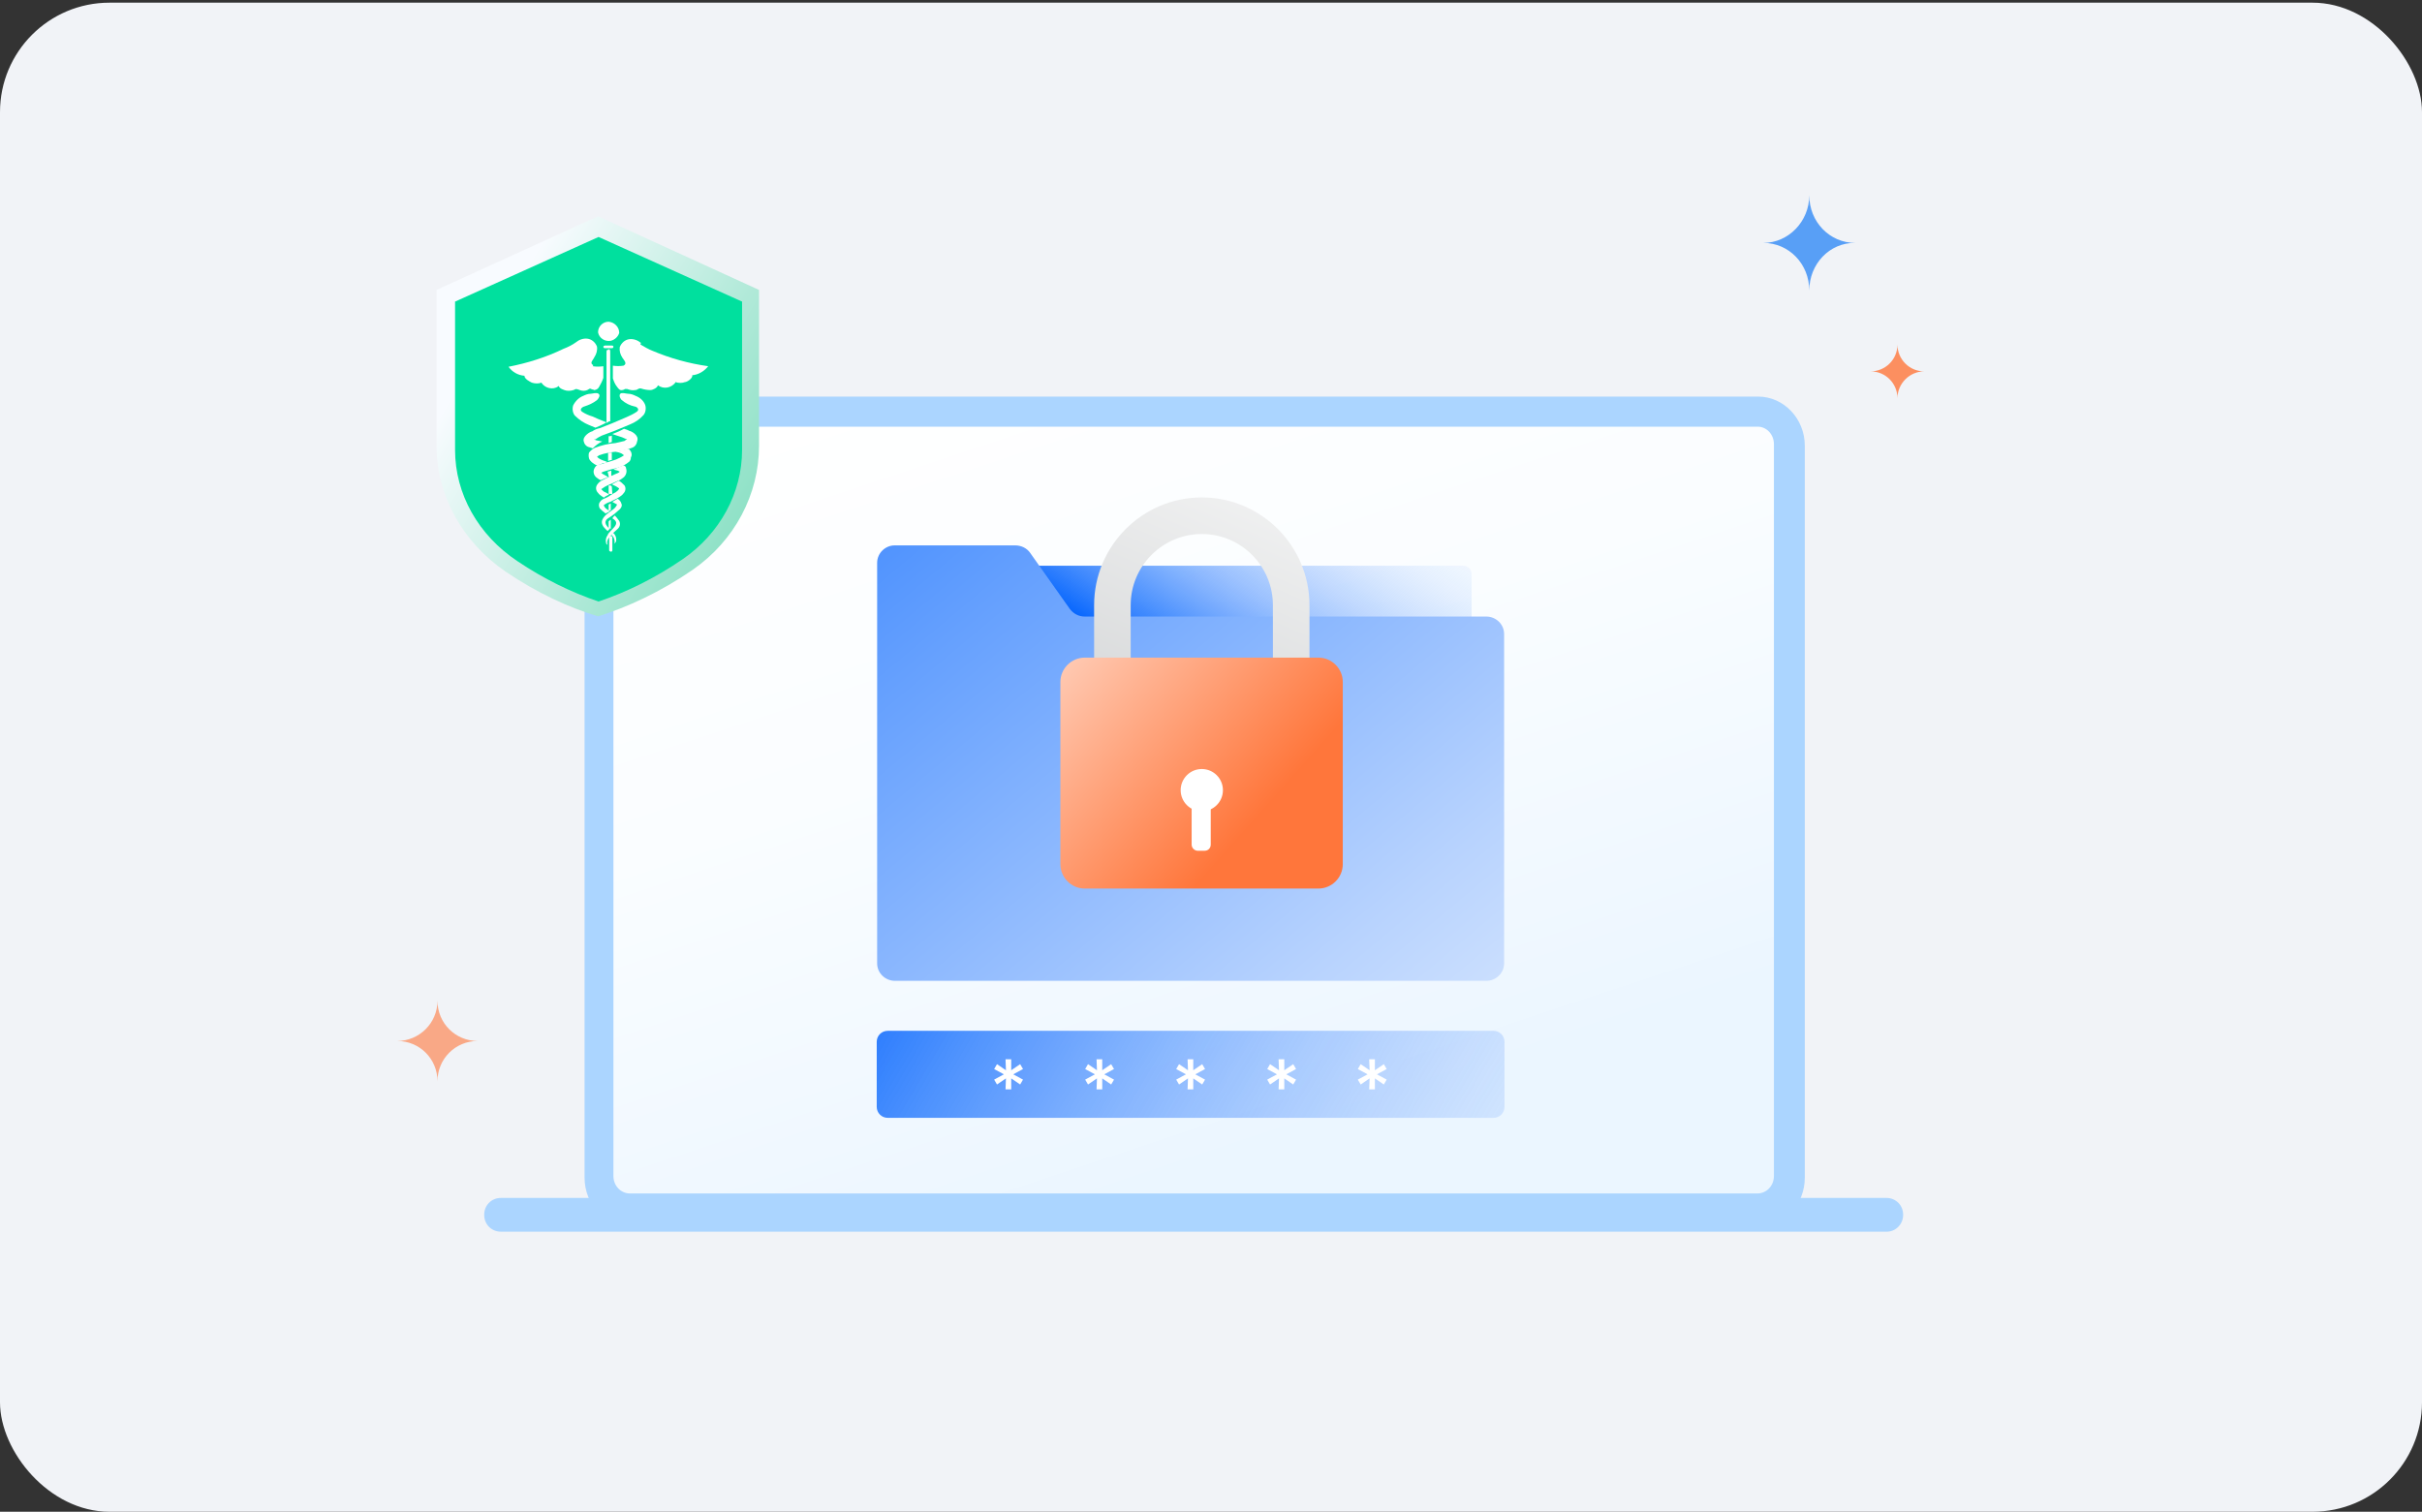 <?xml version="1.0" encoding="UTF-8"?>
<svg xmlns="http://www.w3.org/2000/svg" width="354" height="221" viewBox="0 0 354 221" fill="none">
  <rect x="0" y="0" width="354" height="221" fill="#333333" stroke="none"/>
  <rect y="0.391" width="354" height="220.61" rx="16" fill="#F1F3F7"></rect>
  <path opacity="0.8" d="M264.444 42.463C264.444 38.599 261.474 35.509 257.732 35.509C261.415 35.509 264.444 32.359 264.444 28.555C264.444 32.418 267.413 35.509 271.155 35.509C267.413 35.449 264.444 38.599 264.444 42.463Z" fill="#338AF6"></path>
  <path opacity="0.8" d="M277.332 58.213C277.332 56.073 275.61 54.29 273.412 54.29C275.55 54.29 277.332 52.566 277.332 50.367C277.332 52.507 279.054 54.29 281.252 54.29C279.114 54.29 277.332 56.073 277.332 58.213Z" fill="#FF763B"></path>
  <path opacity="0.6" d="M63.942 158.065C63.942 154.796 61.329 152.181 58.062 152.181C61.27 152.181 63.942 149.566 63.942 146.297C63.942 149.566 66.555 152.181 69.822 152.181C66.555 152.181 63.942 154.796 63.942 158.065Z" fill="#FF763B"></path>
  <path d="M263.79 65.168V172.154C263.79 176.136 260.761 179.346 257.019 179.346H92.212C88.47 179.346 85.441 176.136 85.441 172.154V65.168C85.441 61.186 88.47 57.976 92.212 57.976H256.96C260.701 57.976 263.79 61.186 263.79 65.168Z" fill="#ABD5FF"></path>
  <path d="M259.276 64.93V171.916C259.276 173.343 258.207 174.472 256.841 174.472H92.093C90.727 174.472 89.658 173.343 89.658 171.916V64.93C89.658 63.504 90.727 62.375 92.093 62.375H256.9C258.207 62.375 259.276 63.504 259.276 64.93Z" fill="url(#paint0_linear_0_1)"></path>
  <path d="M110.94 42.385V65.158C110.94 72.285 107.38 79.024 101.265 83.284C96.543 86.538 91.667 88.784 87.41 90.101C83.231 88.862 78.509 86.693 73.942 83.594C67.595 79.256 63.803 72.44 63.803 65.158V42.385L87.41 31.617L110.94 42.385Z" fill="url(#paint1_linear_0_1)"></path>
  <path d="M87.487 87.935C83.54 86.618 79.438 84.604 75.645 82.047C69.917 78.252 66.512 72.21 66.512 65.781V44.091L87.487 34.641L108.463 44.091V65.781C108.463 72.055 105.212 78.019 99.794 81.738C95.847 84.449 91.667 86.54 87.487 87.935Z" fill="#00E09E"></path>
  <path d="M89.578 77.859L89.346 78.169L89.501 78.324C89.81 78.634 89.888 79.099 89.81 79.486C89.81 79.486 89.81 79.486 90.042 79.176C90.12 78.789 90.042 78.402 89.81 78.092C89.733 78.014 89.655 77.937 89.578 77.859Z" fill="white"></path>
  <path d="M90.274 72.906L89.5 73.371C89.732 73.526 89.965 73.603 90.197 73.758C90.197 73.758 89.965 74.223 89.732 74.378L88.803 75.075C88.494 75.308 88.184 75.618 88.029 76.005C87.875 76.392 88.029 76.857 88.339 77.167C88.494 77.322 88.649 77.477 88.803 77.632C88.803 77.632 89.036 77.399 89.113 77.322C88.494 76.779 88.107 76.16 89.113 75.618C89.423 75.385 89.732 75.23 90.042 74.92C90.197 74.766 90.429 74.611 90.584 74.456C90.816 74.223 90.971 73.913 90.816 73.603C90.739 73.294 90.506 73.061 90.274 72.906Z" fill="white"></path>
  <path d="M91.126 68.024C91.126 68.024 90.12 68.411 89.656 68.643L90.275 68.798L90.584 68.953C90.43 69.108 90.275 69.186 90.043 69.263L88.649 69.883C88.185 70.193 87.721 70.193 87.256 70.89C87.024 71.277 87.101 71.742 87.411 72.052C87.566 72.284 87.798 72.439 88.03 72.594L88.262 72.749C88.495 72.516 88.804 72.439 89.036 72.284L88.495 71.974C88.03 71.819 87.875 71.432 87.875 71.51C88.185 71.277 88.572 71.045 88.959 70.89L90.352 70.27C90.662 70.193 90.894 69.96 91.126 69.805C91.513 69.495 91.668 68.953 91.513 68.488C91.513 68.256 91.358 68.101 91.126 68.024Z" fill="white"></path>
  <path d="M91.978 62.99C91.746 62.835 91.436 62.757 91.204 62.68C90.662 62.99 90.12 63.222 89.501 63.454L90.43 63.764C90.739 63.842 91.126 63.997 91.436 64.152H91.668L91.281 64.461L89.965 64.771C88.959 64.849 87.953 65.081 86.947 65.468C86.637 65.623 86.327 65.856 86.095 66.166C86.018 66.398 86.018 66.708 86.095 67.018C86.173 67.25 86.327 67.405 86.482 67.56C86.714 67.715 86.947 67.947 87.256 68.025C87.566 67.947 87.875 67.87 88.108 67.715H88.34L88.804 67.56L88.417 67.405C87.953 67.25 87.566 67.095 87.256 66.785L87.566 66.553C88.417 66.243 89.346 66.088 90.275 66.011C90.739 65.933 91.204 65.856 91.668 65.701L92.365 65.468C92.829 65.314 93.061 64.926 93.139 64.461C93.448 63.609 92.21 62.99 91.978 62.99Z" fill="white"></path>
  <path d="M89.888 75.383C89.733 75.383 89.578 75.693 89.501 75.77C90.971 76.622 89.114 77.397 88.804 78.249C88.572 78.559 88.495 78.946 88.572 79.334C88.572 79.566 88.804 79.643 88.804 79.643C88.649 79.256 88.804 78.791 89.114 78.481C89.423 78.094 89.81 77.707 90.197 77.397C90.584 77.087 90.739 76.622 90.507 76.158C90.275 75.848 90.12 75.615 89.888 75.383Z" fill="white"></path>
  <path d="M90.43 70.27L89.424 70.812C89.811 70.967 90.12 71.122 90.43 71.354C90.585 71.354 90.43 71.664 89.966 71.974C89.501 72.206 89.192 72.439 88.805 72.671C88.418 72.903 87.876 72.903 87.566 73.6C87.489 73.91 87.566 74.298 87.798 74.453C87.953 74.608 88.108 74.762 88.34 74.917L88.495 75.072L89.114 74.763L88.727 74.453C88.418 74.298 88.185 73.833 88.263 73.833C88.572 73.6 88.882 73.446 89.192 73.368C89.579 73.136 90.043 72.981 90.507 72.671C90.74 72.516 90.972 72.361 91.127 72.129C91.436 71.819 91.514 71.354 91.281 70.967C90.972 70.657 90.74 70.425 90.43 70.27Z" fill="white"></path>
  <path d="M91.9 65.625C91.59 65.625 90.275 66.012 89.965 66.012C90.275 66.09 90.584 66.167 90.894 66.322L91.203 66.555C90.894 66.787 90.429 67.019 90.042 67.174C89.578 67.329 89.114 67.484 88.572 67.639L87.798 67.871C87.566 67.871 87.178 67.871 86.869 68.491C86.637 68.956 86.791 69.498 87.178 69.808C87.411 69.963 87.566 70.118 87.798 70.195L88.881 69.731L88.34 69.421C88.185 69.343 88.03 69.266 87.875 69.111L88.185 68.956L88.959 68.724C89.423 68.569 89.965 68.491 90.429 68.336C90.971 68.181 91.513 67.871 91.977 67.484C92.132 67.329 92.21 67.097 92.21 66.865C92.364 66.632 92.364 66.322 92.21 66.012C92.132 65.858 91.977 65.703 91.9 65.625Z" fill="white"></path>
  <path d="M92.907 57.874C92.597 57.719 92.21 57.564 91.823 57.564C91.514 57.564 90.895 57.332 90.662 57.564C90.43 57.797 90.662 58.339 90.895 58.494C91.436 58.959 92.056 59.269 92.752 59.423C92.985 59.423 93.604 59.811 93.062 60.198C92.598 60.508 92.133 60.74 91.591 60.973L89.424 61.902L87.644 62.599C87.257 62.677 86.87 62.832 86.56 63.064C86.328 63.064 85.09 63.761 85.322 64.536C85.399 64.923 85.709 65.311 86.173 65.388L86.638 65.543C87.025 65.156 87.489 64.768 88.031 64.536L87.18 64.381L86.792 64.226H87.025C87.334 63.994 87.644 63.839 87.954 63.684L89.811 62.987L92.056 62.057C92.83 61.747 93.526 61.282 94.068 60.663C94.378 60.276 94.455 59.656 94.3 59.191C94.068 58.571 93.526 58.107 92.907 57.874Z" fill="white"></path>
  <path d="M88.958 47.031C88.107 47.031 87.41 47.728 87.41 48.581C87.565 49.433 88.416 49.975 89.268 49.82C89.887 49.665 90.351 49.2 90.506 48.658C90.506 47.806 89.81 47.109 88.958 47.031Z" fill="white"></path>
  <path d="M89.424 50.516H88.418C88.34 50.516 88.186 50.593 88.186 50.671C88.186 50.826 88.263 50.903 88.418 50.903H89.424C89.579 50.903 89.656 50.826 89.656 50.671C89.656 50.593 89.579 50.516 89.424 50.516C89.501 50.516 89.501 50.516 89.424 50.516Z" fill="white"></path>
  <path d="M88.958 51.136C88.726 51.136 88.648 51.136 88.648 51.446V61.826L89.035 61.593H89.19V51.369C89.19 51.059 89.035 51.059 88.881 51.059" fill="white"></path>
  <path d="M89.269 78.328L89.037 78.483V80.497C89.115 80.575 89.192 80.652 89.347 80.652C89.424 80.652 89.424 80.575 89.501 80.497V78.406H89.347" fill="white"></path>
  <path d="M88.881 67.404C89.036 67.326 89.268 67.249 89.423 67.249V66.164H88.881V67.404Z" fill="white"></path>
  <path d="M89.269 73.602L88.959 73.757V74.764C89.036 74.686 89.191 74.609 89.269 74.609V73.602Z" fill="white"></path>
  <path d="M88.959 76.236V77.321C89.036 77.243 89.191 77.243 89.269 77.321V76.004H89.191L88.959 76.236Z" fill="white"></path>
  <path d="M89.423 71.124L89.269 70.969H88.959V72.208C89.036 72.208 89.114 72.208 89.191 72.208H89.501L89.423 71.124Z" fill="white"></path>
  <path d="M88.96 69.572V69.727H89.347V68.797L88.805 68.952L88.96 69.572Z" fill="white"></path>
  <path d="M89.191 63.765H88.959V64.772L89.423 64.617V63.688L89.191 63.765Z" fill="white"></path>
  <path d="M86.714 53.384C86.095 53.074 86.714 52.609 86.869 52.222C87.179 51.758 87.334 51.215 87.256 50.673C87.024 50.053 86.482 49.589 85.863 49.511C85.244 49.434 84.624 49.666 84.16 50.053C83.618 50.441 82.999 50.751 82.38 50.983C79.826 52.222 77.117 53.074 74.33 53.617C74.872 54.391 75.723 54.856 76.652 54.933C76.652 55.398 77.426 55.785 77.736 55.94C78.2 56.095 78.742 56.095 79.129 55.94C79.671 56.792 80.832 57.025 81.606 56.483L81.683 56.405C81.683 56.792 82.457 57.025 82.767 57.102C83.231 57.18 83.773 57.102 84.16 56.87C84.47 56.87 84.624 57.025 85.011 57.102C85.398 57.18 85.785 57.102 86.095 56.87C86.25 56.87 86.095 56.715 86.405 56.87C86.714 57.025 86.714 56.87 86.792 57.025C87.101 57.025 87.411 56.87 87.566 56.56C87.798 56.173 88.03 55.708 88.185 55.243V53.539C87.643 53.617 87.101 53.617 86.637 53.539" fill="white"></path>
  <path d="M93.68 50.127C93.216 49.74 92.597 49.508 91.978 49.585C91.358 49.663 90.817 50.127 90.584 50.747C90.507 51.289 90.662 51.832 90.971 52.296C91.204 52.684 91.745 53.148 91.126 53.458C90.584 53.536 90.12 53.536 89.578 53.458V55.318C89.733 55.782 89.888 56.169 90.197 56.557C90.43 56.867 90.584 57.099 90.971 57.022C91.358 56.944 91.281 56.867 91.358 56.867C91.436 56.867 91.513 56.867 91.668 56.867C92.055 57.022 92.442 57.099 92.829 57.022C93.216 57.022 93.293 56.712 93.68 56.789C94.145 56.944 94.609 57.022 95.074 57.022C95.383 57.022 96.08 56.712 96.157 56.325C97.009 56.944 98.092 56.712 98.712 55.937C98.712 55.937 98.712 55.937 98.712 55.86C99.176 56.015 99.718 56.015 100.105 55.86C100.414 55.86 101.266 55.318 101.188 54.853C102.117 54.775 102.969 54.233 103.51 53.536C100.724 53.148 97.938 52.374 95.383 51.289C94.764 51.057 94.145 50.67 93.603 50.36" fill="white"></path>
  <path d="M85.088 60.198C84.624 59.888 85.088 59.501 85.398 59.423C86.095 59.191 86.637 58.959 87.256 58.494C87.488 58.261 87.798 57.797 87.488 57.564C87.178 57.332 86.559 57.564 86.327 57.564C85.94 57.564 85.553 57.719 85.243 57.874C84.624 58.107 84.082 58.649 83.773 59.269C83.618 59.733 83.695 60.353 84.005 60.74C84.624 61.36 85.321 61.825 86.095 62.135L87.024 62.522C87.024 62.522 88.185 62.057 88.649 61.747C87.643 61.36 86.946 61.05 86.637 60.895C86.095 60.74 85.553 60.508 85.088 60.198Z" fill="white"></path>
  <path d="M213.843 97.741H149.702C148.99 97.741 148.455 97.206 148.455 96.492V83.951C148.455 83.238 148.99 82.703 149.702 82.703H213.843C214.556 82.703 215.091 83.238 215.091 83.951V96.492C215.091 97.146 214.497 97.741 213.843 97.741Z" fill="url(#paint2_linear_0_1)"></path>
  <path d="M128.203 82.286V140.831C128.203 142.258 129.391 143.387 130.816 143.387H217.229C218.654 143.387 219.842 142.258 219.842 140.831V92.688C219.842 91.261 218.654 90.132 217.229 90.132H158.551C157.661 90.132 156.889 89.716 156.354 89.003L150.593 80.86C150.118 80.147 149.287 79.731 148.396 79.731H130.757C129.391 79.731 128.203 80.86 128.203 82.286Z" fill="url(#paint3_linear_0_1)"></path>
  <path d="M218.297 163.415H129.746C128.855 163.415 128.143 162.701 128.143 161.81V152.3C128.143 151.409 128.855 150.695 129.746 150.695H218.297C219.187 150.695 219.9 151.409 219.9 152.3V161.81C219.9 162.701 219.187 163.415 218.297 163.415Z" fill="url(#paint4_linear_0_1)"></path>
  <path d="M174.408 156.46L175.715 155.569L176.131 156.282L174.705 157.055L176.131 157.827L175.715 158.541L174.408 157.649V159.254H173.577L173.636 157.649L172.33 158.541L171.914 157.827L173.339 157.055L171.914 156.282L172.33 155.569L173.636 156.46L173.577 154.855H174.408V156.46Z" fill="white"></path>
  <path d="M187.711 156.46L189.018 155.569L189.433 156.282L188.008 157.055L189.433 157.827L189.018 158.541L187.711 157.649V159.254H186.88L186.939 157.649L185.633 158.541L185.217 157.827L186.642 157.055L185.217 156.282L185.633 155.569L186.939 156.46L186.88 154.855H187.711V156.46Z" fill="white"></path>
  <path d="M200.955 156.46L202.262 155.569L202.678 156.282L201.252 157.055L202.678 157.827L202.262 158.541L200.955 157.649V159.254H200.124L200.183 157.649L198.877 158.541L198.461 157.827L199.886 157.055L198.461 156.282L198.877 155.569L200.183 156.46L200.124 154.855H200.955V156.46Z" fill="white"></path>
  <path d="M161.104 156.46L162.41 155.569L162.826 156.282L161.401 157.055L162.826 157.827L162.41 158.541L161.104 157.649V159.254H160.272L160.332 157.649L159.025 158.541L158.609 157.827L160.035 157.055L158.609 156.282L159.025 155.569L160.332 156.46L160.272 154.855H161.104V156.46Z" fill="white"></path>
  <path d="M147.801 156.46L149.108 155.569L149.523 156.282L148.098 157.055L149.523 157.827L149.108 158.541L147.801 157.649V159.254H146.97L147.029 157.649L145.722 158.541L145.307 157.827L146.732 157.055L145.307 156.282L145.722 155.569L147.029 156.46L146.97 154.855H147.801V156.46Z" fill="white"></path>
  <path d="M191.393 97.682H186.048V88.469C186.048 82.763 181.415 78.068 175.654 78.068C169.953 78.068 165.261 82.704 165.261 88.469V97.682H159.916V88.469C159.916 79.792 166.983 72.719 175.654 72.719C184.325 72.719 191.393 79.792 191.393 88.469V97.682Z" fill="url(#paint5_linear_0_1)"></path>
  <path d="M192.699 129.897H158.55C156.59 129.897 154.986 128.292 154.986 126.33V99.703C154.986 97.742 156.59 96.137 158.55 96.137H192.699C194.659 96.137 196.262 97.742 196.262 99.703V126.33C196.262 128.292 194.659 129.897 192.699 129.897Z" fill="url(#paint6_linear_0_1)"></path>
  <path d="M175.655 118.603C177.36 118.603 178.743 117.22 178.743 115.513C178.743 113.806 177.36 112.422 175.655 112.422C173.949 112.422 172.566 113.806 172.566 115.513C172.566 117.22 173.949 118.603 175.655 118.603Z" fill="white"></path>
  <path d="M176.07 124.37H175.061C174.586 124.37 174.17 123.954 174.17 123.478V117.653C174.17 117.178 174.586 116.762 175.061 116.762H176.07C176.546 116.762 176.961 117.178 176.961 117.653V123.478C176.961 123.954 176.605 124.37 176.07 124.37Z" fill="white"></path>
  <path d="M278.161 177.621V177.562C278.161 176.195 277.092 175.125 275.726 175.125H73.207C71.841 175.125 70.772 176.195 70.772 177.562V177.621C70.772 178.988 71.841 180.058 73.207 180.058H275.667C277.033 180.118 278.161 178.988 278.161 177.621Z" fill="#ABD5FF"></path>
  <defs>
    <linearGradient id="paint0_linear_0_1" x1="151.139" y1="48.194" x2="195.562" y2="181.771" gradientUnits="userSpaceOnUse">
      <stop stop-color="white"></stop>
      <stop offset="0.39" stop-color="#FAFDFF"></stop>
      <stop offset="0.8" stop-color="#EEF7FF"></stop>
      <stop offset="0.88" stop-color="#EBF6FF"></stop>
    </linearGradient>
    <linearGradient id="paint1_linear_0_1" x1="65.395" y1="47.258" x2="206.208" y2="129.654" gradientUnits="userSpaceOnUse">
      <stop offset="0.036" stop-color="#F8FBFF"></stop>
      <stop offset="0.039" stop-color="#F7FBFE"></stop>
      <stop offset="0.21" stop-color="#B4EADA"></stop>
      <stop offset="0.373" stop-color="#7BDDBC"></stop>
      <stop offset="0.522" stop-color="#50D2A4"></stop>
      <stop offset="0.655" stop-color="#30CA93"></stop>
      <stop offset="0.767" stop-color="#1DC689"></stop>
      <stop offset="0.845" stop-color="#16C485"></stop>
    </linearGradient>
    <linearGradient id="paint2_linear_0_1" x1="200.989" y1="60.334" x2="174.262" y2="101.722" gradientUnits="userSpaceOnUse">
      <stop stop-color="white" stop-opacity="0"></stop>
      <stop offset="0.108" stop-color="#EBF3FF" stop-opacity="0.108"></stop>
      <stop offset="0.33" stop-color="#B8D3FE" stop-opacity="0.33"></stop>
      <stop offset="0.645" stop-color="#65A0FE" stop-opacity="0.645"></stop>
      <stop offset="1" stop-color="#0062FD"></stop>
    </linearGradient>
    <linearGradient id="paint3_linear_0_1" x1="242.485" y1="198.459" x2="95.558" y2="23.244" gradientUnits="userSpaceOnUse">
      <stop stop-color="white"></stop>
      <stop offset="0.108" stop-color="#EBF3FF"></stop>
      <stop offset="0.33" stop-color="#B8D3FE"></stop>
      <stop offset="0.645" stop-color="#65A0FE"></stop>
      <stop offset="1" stop-color="#0062FD"></stop>
    </linearGradient>
    <linearGradient id="paint4_linear_0_1" x1="267.985" y1="212.352" x2="123.783" y2="127.618" gradientUnits="userSpaceOnUse">
      <stop stop-color="white" stop-opacity="0"></stop>
      <stop offset="0.108" stop-color="#EBF3FF" stop-opacity="0.108"></stop>
      <stop offset="0.33" stop-color="#B8D3FE" stop-opacity="0.33"></stop>
      <stop offset="0.645" stop-color="#65A0FE" stop-opacity="0.645"></stop>
      <stop offset="1" stop-color="#0062FD"></stop>
    </linearGradient>
    <linearGradient id="paint5_linear_0_1" x1="192.243" y1="52.521" x2="165.688" y2="114.768" gradientUnits="userSpaceOnUse">
      <stop stop-color="white"></stop>
      <stop offset="1" stop-color="#D1D3D4"></stop>
    </linearGradient>
    <linearGradient id="paint6_linear_0_1" x1="138.971" y1="80.266" x2="183.44" y2="119.879" gradientUnits="userSpaceOnUse">
      <stop stop-color="white"></stop>
      <stop offset="1" stop-color="#FF763B"></stop>
    </linearGradient>
  </defs>
</svg>
